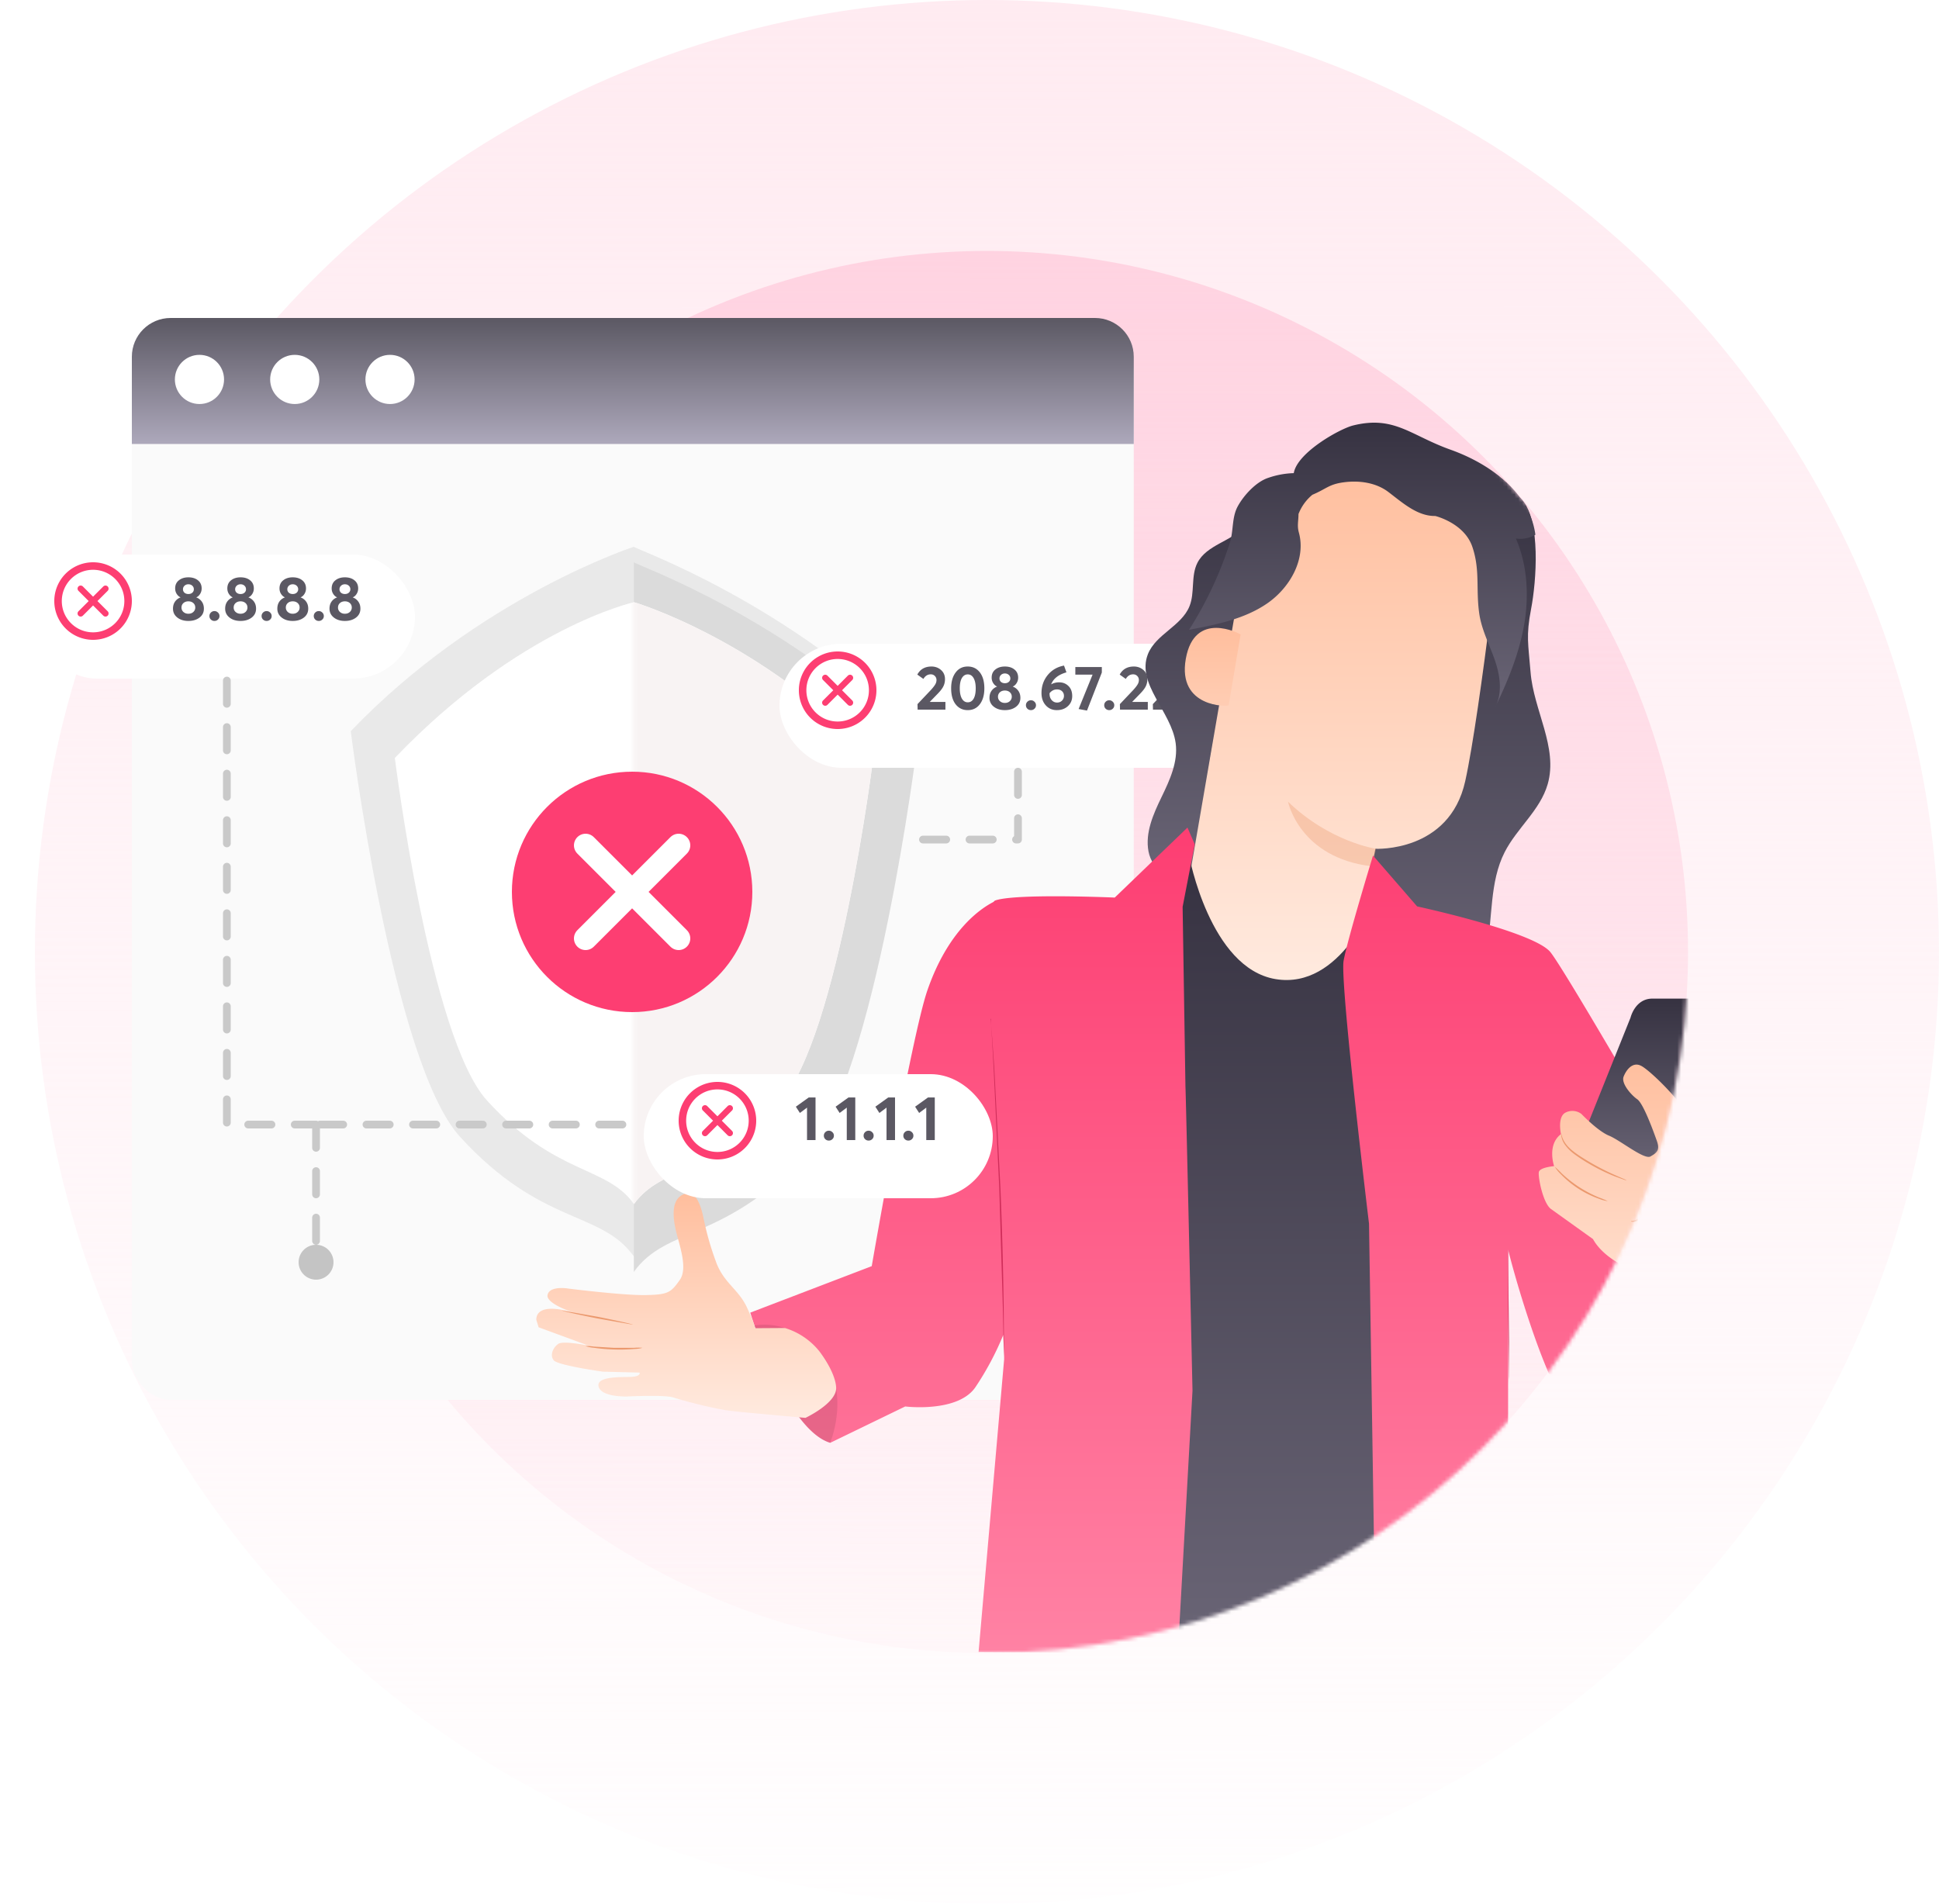 <svg xmlns="http://www.w3.org/2000/svg" xmlns:xlink="http://www.w3.org/1999/xlink" width="500" height="491" fill="none" xmlns:v="https://vecta.io/nano"><style><![CDATA[.B{fill:#fff}.C{color-interpolation-filters:sRGB}.D{flood-opacity:0}.E{fill:#fd3e72}.F{fill-rule:evenodd}.G{fill:#5b5863}.H{fill:#eb996e}.I{stroke-linecap:round}]]></style><circle cx="254.5" cy="245.5" r="245.5" fill="url(#H)"/><circle cx="254.5" cy="245.5" r="180.787" fill="url(#I)"/><g filter="url(#C)"><rect x="34" y="82" width="258.357" height="275" rx="10" fill="#fafafa"/></g><path d="M236.447 188.567s-10.667 85.389-28.194 104.602c-21.073 23.049-36.332 18.942-44.805 30.83-8.495-11.902-23.769-7.781-44.827-30.845-17.527-19.213-28.173-104.602-28.173-104.602 33.197-34.66 73-47.552 73-47.552.799.807 39.481 14.181 72.999 47.567z" fill="#e9e9e9"/><g filter="url(#D)"><path d="M236.446 188.567s-10.667 85.389-28.194 104.601c-21.073 23.05-36.333 18.943-44.806 30.831v-34.558-94.191V141c.8.807 39.481 14.181 73 47.567z" fill="#dbdbdb"/></g><path d="M225.179 195.458s-9.011 72.128-23.812 88.369c-17.789 19.496-30.702 16.633-37.881 26.675-7.179-10.042-20.085-7.179-37.88-26.675-14.802-16.241-23.791-88.369-23.791-88.369 32.205-33.662 61.671-40.169 61.671-40.169s33.059 9.73 61.693 40.169z" class="B"/><mask id="A" maskUnits="userSpaceOnUse" x="163" y="152" width="63" height="167" mask-type="alpha"><path d="M163.336 152.6h61.88v165.981h-61.88V152.6z" fill="#c4c4c4"/></mask><g mask="url(#A)"><path d="M225.168 195.461s-9.01 72.128-23.812 88.369c-17.789 19.496-30.701 16.633-37.881 26.675-7.179-10.042-20.085-7.179-37.88-26.675-14.802-16.241-23.791-88.369-23.791-88.369 32.205-33.662 61.671-40.169 61.671-40.169s33.059 9.73 61.693 40.169z" fill="#f8f3f3"/></g><g stroke-width="6"><circle cx="163" cy="230" r="28" stroke="#fd3e72" class="E"/><path d="M151 218l24 24m0-24l-24 24" stroke="#fff" class="I"/></g><g filter="url(#E)" class="B"><rect x="201" y="162" width="154" height="32" rx="16"/></g><path d="M239.776 181.016h4.016V183h-7.168l-.032-1.424 3.424-3.616c.501-.544.869-1.008 1.104-1.392.245-.384.368-.779.368-1.184a1.43 1.43 0 0 0-.416-1.056c-.277-.288-.629-.432-1.056-.432-.8 0-1.435.395-1.904 1.184l-1.568-1.12c.757-1.387 1.973-2.08 3.648-2.08.96 0 1.781.299 2.464.896s1.024 1.387 1.024 2.368c0 .651-.133 1.253-.4 1.808-.256.544-.731 1.173-1.424 1.888l-2.08 2.144v.032zm9.764 2.112c-1.28 0-2.315-.496-3.104-1.488-.779-1.003-1.168-2.379-1.168-4.128 0-1.696.384-3.056 1.152-4.08.768-1.035 1.808-1.552 3.12-1.552 1.301 0 2.341.501 3.12 1.504s1.168 2.379 1.168 4.128c0 1.696-.384 3.056-1.152 4.08s-1.813 1.536-3.136 1.536zm-1.504-2.976c.373.64.88.96 1.52.96s1.141-.309 1.504-.928c.363-.629.544-1.52.544-2.672 0-1.12-.181-2-.544-2.64s-.864-.96-1.504-.96-1.147.315-1.52.944c-.363.619-.544 1.504-.544 2.656 0 1.109.181 1.989.544 2.64zm13.135-3.088a2.98 2.98 0 0 1 1.408 1.072c.363.501.544 1.109.544 1.824 0 .96-.379 1.728-1.136 2.304s-1.712.864-2.864.864-2.101-.293-2.848-.88a2.77 2.77 0 0 1-1.12-2.288c0-.715.176-1.323.528-1.824a2.98 2.98 0 0 1 1.408-1.072v-.032c-.363-.149-.683-.432-.96-.848a2.59 2.59 0 0 1-.416-1.44c0-.896.32-1.595.96-2.096.64-.512 1.456-.768 2.448-.768 1.013 0 1.835.256 2.464.768.64.512.96 1.211.96 2.096a2.59 2.59 0 0 1-.416 1.44c-.267.416-.587.699-.96.848v.032zm-1.04-3.024c-.267-.245-.603-.368-1.008-.368s-.741.128-1.008.384c-.256.245-.384.544-.384.896a1.16 1.16 0 0 0 .384.896c.267.224.603.336 1.008.336.416 0 .752-.112 1.008-.336a1.14 1.14 0 0 0 .4-.896c0-.363-.133-.667-.4-.912zm-1.008 7.232c.523 0 .949-.155 1.28-.464s.496-.688.496-1.136a1.48 1.48 0 0 0-.496-1.152c-.331-.299-.757-.448-1.28-.448s-.949.149-1.28.448a1.48 1.48 0 0 0-.496 1.152 1.49 1.49 0 0 0 .512 1.152c.341.299.763.448 1.264.448zm6.725 1.856c-.363 0-.672-.123-.928-.368-.246-.245-.368-.544-.368-.896s.122-.651.368-.896c.256-.256.565-.384.928-.384.352 0 .656.128.912.384.256.245.384.544.384.896s-.128.651-.384.896-.56.368-.912.368zm7.261-7.168c.96 0 1.76.315 2.4.944.65.629.976 1.493.976 2.592 0 1.067-.379 1.941-1.136 2.624-.747.672-1.691 1.008-2.833 1.008s-2.085-.405-2.831-1.216c-.747-.821-1.12-1.883-1.12-3.184 0-1.781.533-3.328 1.599-4.64 1.078-1.312 2.481-2.128 4.209-2.448l.624 1.744c-2.038.576-3.35 1.6-3.936 3.072l.016.016c.597-.341 1.274-.512 2.032-.512zm-.528 5.216c.512 0 .933-.165 1.264-.496a1.68 1.68 0 0 0 .512-1.232c0-.491-.166-.891-.496-1.2s-.768-.464-1.312-.464c-.736 0-1.371.325-1.904.976v.16c0 .672.186 1.216.56 1.632s.832.624 1.376.624zm4.709-9.168h6.832v1.424l-3.824 9.808-2.16-.4 3.6-8.864h-4.448v-1.968zm8.745 11.12c-.363 0-.672-.123-.928-.368a1.22 1.22 0 0 1-.368-.896 1.22 1.22 0 0 1 .368-.896c.256-.256.565-.384.928-.384.352 0 .656.128.912.384.256.245.384.544.384.896s-.128.651-.384.896-.56.368-.912.368zm5.929-2.112h4.016V183h-7.168l-.032-1.424 3.424-3.616c.501-.544.869-1.008 1.104-1.392.245-.384.368-.779.368-1.184a1.43 1.43 0 0 0-.416-1.056c-.278-.288-.63-.432-1.056-.432-.8 0-1.435.395-1.905 1.184l-1.567-1.12c.757-1.387 1.973-2.08 3.648-2.08.96 0 1.781.299 2.464.896s1.024 1.387 1.024 2.368c0 .651-.134 1.253-.4 1.808-.256.544-.731 1.173-1.424 1.888l-2.08 2.144v.032zm8.5 0h4.016V183h-7.168l-.032-1.424 3.424-3.616c.501-.544.869-1.008 1.104-1.392.245-.384.368-.779.368-1.184a1.43 1.43 0 0 0-.416-1.056c-.278-.288-.63-.432-1.056-.432-.8 0-1.435.395-1.905 1.184l-1.567-1.12c.757-1.387 1.973-2.08 3.648-2.08.96 0 1.781.299 2.464.896s1.024 1.387 1.024 2.368c0 .651-.134 1.253-.4 1.808-.256.544-.731 1.173-1.424 1.888l-2.08 2.144v.032zm8.5 0h4.016V183h-7.168l-.032-1.424 3.424-3.616c.501-.544.869-1.008 1.104-1.392.245-.384.368-.779.368-1.184a1.43 1.43 0 0 0-.416-1.056c-.278-.288-.63-.432-1.056-.432-.8 0-1.435.395-1.905 1.184l-1.567-1.12c.757-1.387 1.973-2.08 3.648-2.08.96 0 1.781.299 2.464.896s1.024 1.387 1.024 2.368c0 .651-.134 1.253-.4 1.808-.256.544-.731 1.173-1.424 1.888l-2.08 2.144v.032zm6.884 2.112c-.363 0-.672-.123-.928-.368-.246-.245-.368-.544-.368-.896s.122-.651.368-.896c.256-.256.565-.384.928-.384.352 0 .656.128.912.384.256.245.384.544.384.896s-.128.651-.384.896-.56.368-.912.368zm5.928-2.112h4.016V183h-7.168l-.032-1.424 3.424-3.616c.501-.544.869-1.008 1.104-1.392.245-.384.368-.779.368-1.184a1.43 1.43 0 0 0-.416-1.056c-.277-.288-.629-.432-1.056-.432-.8 0-1.435.395-1.904 1.184l-1.568-1.12c.757-1.387 1.973-2.08 3.648-2.08.96 0 1.781.299 2.464.896s1.024 1.387 1.024 2.368c0 .651-.133 1.253-.4 1.808-.256.544-.731 1.173-1.424 1.888l-2.08 2.144v.032zm8.5 0h4.016V183h-7.168l-.032-1.424 3.424-3.616c.501-.544.869-1.008 1.104-1.392.245-.384.368-.779.368-1.184a1.43 1.43 0 0 0-.416-1.056c-.277-.288-.629-.432-1.056-.432-.8 0-1.435.395-1.904 1.184l-1.568-1.12c.757-1.387 1.973-2.08 3.648-2.08.96 0 1.781.299 2.464.896s1.024 1.387 1.024 2.368c0 .651-.133 1.253-.4 1.808-.256.544-.731 1.173-1.424 1.888l-2.08 2.144v.032zm8.5 0h4.016V183h-7.168l-.032-1.424 3.424-3.616c.501-.544.869-1.008 1.104-1.392.245-.384.368-.779.368-1.184a1.43 1.43 0 0 0-.416-1.056c-.277-.288-.629-.432-1.056-.432-.8 0-1.435.395-1.904 1.184l-1.568-1.12c.757-1.387 1.973-2.08 3.648-2.08.96 0 1.781.299 2.464.896s1.024 1.387 1.024 2.368c0 .651-.133 1.253-.4 1.808-.256.544-.731 1.173-1.424 1.888l-2.08 2.144v.032z" class="G"/><path d="M226 178a10 10 0 1 1-20 0 10 10 0 1 1 20 0z" class="B"/><g class="E F"><use xlink:href="#U"/><path d="M212.234 174.234a.8.8 0 0 1 1.132 0l2.634 2.635 2.634-2.635a.8.8 0 1 1 1.132 1.132L217.131 178l2.635 2.634a.8.8 0 1 1-1.132 1.132L216 179.131l-2.634 2.635a.8.8 0 1 1-1.132-1.132l2.635-2.634-2.635-2.634a.8.8 0 0 1 0-1.132z"/></g><path d="M34 92c0-5.523 4.477-10 10-10h238.357c5.523 0 10 4.477 10 10v22.493H34V92z" fill="url(#J)"/><g class="B"><circle cx="51.435" cy="97.85" r="6.34"/><circle cx="76.003" cy="97.85" r="6.34"/><circle cx="100.571" cy="97.85" r="6.34"/></g><g filter="url(#F)" class="B"><rect x="9" y="139" width="98" height="32" rx="16"/></g><path d="M50.624 154.064a2.98 2.98 0 0 1 1.408 1.072c.363.501.544 1.109.544 1.824 0 .96-.379 1.728-1.136 2.304s-1.712.864-2.864.864-2.101-.293-2.848-.88-1.12-1.349-1.12-2.288c0-.715.176-1.323.528-1.824a2.98 2.98 0 0 1 1.408-1.072v-.032c-.363-.149-.683-.432-.96-.848-.277-.427-.416-.907-.416-1.44 0-.896.32-1.595.96-2.096.64-.512 1.456-.768 2.448-.768 1.013 0 1.835.256 2.464.768.64.512.96 1.211.96 2.096 0 .533-.139 1.013-.416 1.44-.267.416-.587.699-.96.848v.032zm-1.04-3.024c-.267-.245-.603-.368-1.008-.368s-.741.128-1.008.384c-.256.245-.384.544-.384.896a1.16 1.16 0 0 0 .384.896c.267.224.603.336 1.008.336.416 0 .752-.112 1.008-.336a1.14 1.14 0 0 0 .4-.896c0-.363-.133-.667-.4-.912zm-1.008 7.232c.523 0 .949-.155 1.28-.464s.496-.688.496-1.136c0-.469-.165-.853-.496-1.152s-.757-.448-1.28-.448-.949.149-1.28.448-.496.683-.496 1.152a1.49 1.49 0 0 0 .512 1.152c.341.299.763.448 1.264.448zm6.725 1.856c-.363 0-.672-.123-.928-.368a1.22 1.22 0 0 1-.368-.896 1.22 1.22 0 0 1 .368-.896c.256-.256.565-.384.928-.384.352 0 .656.128.912.384.256.245.384.544.384.896s-.128.651-.384.896-.56.368-.912.368zm8.776-6.064a2.98 2.98 0 0 1 1.408 1.072c.363.501.544 1.109.544 1.824 0 .96-.379 1.728-1.136 2.304s-1.712.864-2.864.864-2.101-.293-2.848-.88-1.12-1.349-1.12-2.288c0-.715.176-1.323.528-1.824a2.98 2.98 0 0 1 1.408-1.072v-.032c-.363-.149-.683-.432-.96-.848-.277-.427-.416-.907-.416-1.44 0-.896.32-1.595.96-2.096.64-.512 1.456-.768 2.448-.768 1.013 0 1.835.256 2.464.768.64.512.96 1.211.96 2.096 0 .533-.139 1.013-.416 1.44-.267.416-.587.699-.96.848v.032zm-1.04-3.024c-.267-.245-.603-.368-1.008-.368s-.741.128-1.008.384c-.256.245-.384.544-.384.896a1.16 1.16 0 0 0 .384.896c.267.224.603.336 1.008.336.416 0 .752-.112 1.008-.336a1.14 1.14 0 0 0 .4-.896c0-.363-.133-.667-.4-.912zm-1.008 7.232c.523 0 .949-.155 1.28-.464s.496-.688.496-1.136c0-.469-.165-.853-.496-1.152s-.757-.448-1.28-.448-.949.149-1.28.448-.496.683-.496 1.152a1.49 1.49 0 0 0 .512 1.152c.341.299.763.448 1.264.448zm6.725 1.856c-.363 0-.672-.123-.928-.368a1.22 1.22 0 0 1-.368-.896 1.22 1.22 0 0 1 .368-.896c.256-.256.565-.384.928-.384.352 0 .656.128.912.384.256.245.384.544.384.896s-.128.651-.384.896-.56.368-.912.368zm8.776-6.064a2.98 2.98 0 0 1 1.408 1.072c.363.501.544 1.109.544 1.824 0 .96-.379 1.728-1.136 2.304s-1.712.864-2.864.864-2.101-.293-2.848-.88-1.12-1.349-1.12-2.288c0-.715.176-1.323.528-1.824a2.98 2.98 0 0 1 1.408-1.072v-.032c-.363-.149-.683-.432-.96-.848-.277-.427-.416-.907-.416-1.44 0-.896.32-1.595.96-2.096.64-.512 1.456-.768 2.448-.768 1.013 0 1.835.256 2.464.768.64.512.96 1.211.96 2.096 0 .533-.139 1.013-.416 1.44-.267.416-.587.699-.96.848v.032zm-1.04-3.024c-.267-.245-.603-.368-1.008-.368s-.741.128-1.008.384c-.256.245-.384.544-.384.896a1.16 1.16 0 0 0 .384.896c.267.224.603.336 1.008.336.416 0 .752-.112 1.008-.336a1.14 1.14 0 0 0 .4-.896 1.19 1.19 0 0 0-.4-.912zm-1.008 7.232c.523 0 .949-.155 1.28-.464s.496-.688.496-1.136c0-.469-.165-.853-.496-1.152s-.757-.448-1.28-.448-.949.149-1.28.448-.496.683-.496 1.152a1.49 1.49 0 0 0 .512 1.152c.341.299.763.448 1.264.448zm6.725 1.856c-.363 0-.672-.123-.928-.368a1.22 1.22 0 0 1-.368-.896 1.22 1.22 0 0 1 .368-.896c.256-.256.565-.384.928-.384.352 0 .656.128.912.384.256.245.384.544.384.896s-.128.651-.384.896-.56.368-.912.368zm8.776-6.064a2.98 2.98 0 0 1 1.408 1.072c.363.501.544 1.109.544 1.824 0 .96-.379 1.728-1.136 2.304s-1.712.864-2.864.864-2.101-.293-2.848-.88-1.12-1.349-1.12-2.288c0-.715.176-1.323.528-1.824a2.98 2.98 0 0 1 1.408-1.072v-.032c-.363-.149-.683-.432-.96-.848-.277-.427-.416-.907-.416-1.44 0-.896.32-1.595.96-2.096.64-.512 1.456-.768 2.448-.768 1.013 0 1.835.256 2.464.768.64.512.96 1.211.96 2.096 0 .533-.139 1.013-.416 1.44-.267.416-.587.699-.96.848v.032zm-1.04-3.024c-.267-.245-.603-.368-1.008-.368s-.741.128-1.008.384c-.256.245-.384.544-.384.896a1.16 1.16 0 0 0 .384.896c.267.224.603.336 1.008.336.416 0 .752-.112 1.008-.336a1.14 1.14 0 0 0 .4-.896 1.19 1.19 0 0 0-.4-.912zm-1.008 7.232c.523 0 .949-.155 1.28-.464s.496-.688.496-1.136c0-.469-.165-.853-.496-1.152s-.757-.448-1.28-.448-.949.149-1.28.448-.496.683-.496 1.152a1.49 1.49 0 0 0 .512 1.152c.341.299.763.448 1.264.448z" class="G"/><path d="M34 155c0 5.523-4.477 10-10 10s-10-4.477-10-10 4.477-10 10-10 10 4.477 10 10z" class="B"/><path d="M24 163.065c4.454 0 8.065-3.611 8.065-8.065s-3.611-8.065-8.065-8.065-8.065 3.611-8.065 8.065 3.611 8.065 8.065 8.065zM24 165a10 10 0 1 0 0-20 10 10 0 1 0 0 20zm-3.766-13.766a.8.8 0 0 1 1.131 0L24 153.869l2.634-2.635a.8.8 0 1 1 1.131 1.132L25.131 155l2.634 2.634a.8.8 0 1 1-1.131 1.132L24 156.131l-2.634 2.635a.8.8 0 1 1-1.131-1.132L22.869 155l-2.634-2.634a.8.8 0 0 1 0-1.132z" class="E F"/><path d="M58.5 175.5V290h23m79 0h-79m0 0v35.5m181-126.5v17.5H237" stroke="#c9c9c9" stroke-width="2" stroke-linejoin="round" stroke-dasharray="6 6" class="I"/><circle cx="81.5" cy="325.5" r="4.5" fill="#c4c4c4"/><mask id="B" maskUnits="userSpaceOnUse" x="73" y="64" width="363" height="363" mask-type="alpha"><circle cx="254.5" cy="245.5" r="180.787" fill="#ffe0e9"/></mask><g mask="url(#B)"><path d="M303.162 191.636c-1.114-8.163-10.166-15.253-7.165-22.922 2.011-5.138 8.666-7.25 10.727-12.37 1.434-3.546.31-7.812 2.054-11.214 2.38-4.652 8.808-5.523 12.278-9.446 2.38-2.698 3.076-6.512 5.146-9.454s7.032-4.542 9.043-1.559l-20.751 58.383c-3.11 14.441-4.593 28.915-7.703 43.355-4.374 2.163-9.738-2.036-10.635-6.839s1.215-9.588 3.352-13.996 4.308-9.102 3.654-13.938z" fill="url(#K)"/><path d="M340.995 204.074l24.305-63.822 10.518-13.72c2.397-6.906 11.859-3.143 16.687 2.347s3.687 20.952 2.321 28.093-.729 9.043-.151 16.326c.771 9.848 7.158 19.453 4.417 28.932-1.927 6.705-7.945 11.34-11.096 17.533-3.939 7.736-3.043 16.955-4.694 25.479s-8.171 17.717-16.762 16.611l.729-7.233c-10.577 4.09-23.81-.704-29.333-10.619-6.68-12.069-1.861-27.029 3.059-39.927z" fill="url(#L)"/><path d="M384.526 157.056c1.111-8.76-1.117-17.616-6.243-24.806s-12.772-12.185-21.415-13.99l-1.785-.377c-19.427-2.9-32.753 11.976-35.117 31.487l-17.893 103.875h45.618l6.973-34.362s19.059 1.006 23.157-17.399c1.978-8.901 4.559-27.532 6.705-44.428z" fill="url(#M)"/><path d="M354.823 218.883s-11.926-1.76-22.687-12.144c0 0 2.9 14.474 21.656 16.67l1.031-4.526z" fill-opacity=".34" class="H"/><path d="M319.908 163.61c-.285-.201-11.893-6.403-14.131 6.294s10.971 12.329 11.055 11.968 3.076-18.262 3.076-18.262z" fill="url(#N)"/><path d="M317.117 140.017c.997-3.109.486-6.545 2.036-9.412s4.753-6.353 7.854-7.367a21.78 21.78 0 0 1 6.57-1.223s0 .15.067-.151c1.065-5.297 11.935-11.323 15.271-12.144 10.61-2.64 14.801 2.564 25.101 6.235s20.467 11.105 21.908 21.95a7.76 7.76 0 0 1-5.029.964c2.858 6.587 3.353 14.089 2.297 21.204-1.182 7.786-4.191 15.187-7.619 22.26 1.953-3.755 1.216-8.381-.192-12.345s-3.428-7.828-3.973-12.027c-.838-6.244.277-10.988-1.743-16.947-2.095-6.168-9.571-7.953-9.571-7.953-4.593.075-8.423-3.411-12.078-6.185-3.176-2.414-7.442-3.018-11.398-2.515s-4.517 1.677-8.196 3.227c-1.606 1.322-2.842 3.037-3.588 4.978 0 1.853-.393 2.992.101 4.778 1.886 6.872-2.322 14.247-8.205 18.287s-13.108 5.448-20.115 6.78c4.449-6.982 7.978-14.509 10.502-22.394z" fill="url(#O)"/><path d="M354.865 231.253c-.343.956-9.06 24.088-25.981 21.23S306.64 220.71 306.64 220.71l-25.746 21.464 18.539 183.864h62.489l12.505-118.919-19.562-75.866z" fill="url(#P)"/><path d="M406.518 352.436c.07.115.155.222.251.318.185.193.436.486.838.838 1.018.991 2.114 1.9 3.277 2.716a27.87 27.87 0 0 0 13.064 4.927 27.86 27.86 0 0 0 13.814-2.028 24.53 24.53 0 0 0 3.789-1.952c.436-.26.746-.495.964-.646a1.27 1.27 0 0 0 .31-.251c-.467.225-.921.476-1.358.754-1.228.691-2.502 1.295-3.813 1.81-4.33 1.734-9.019 2.378-13.655 1.877a28.5 28.5 0 0 1-12.939-4.751c-1.174-.784-2.294-1.646-3.352-2.582a13.39 13.39 0 0 0-1.19-1.03zm-17.634-77.928c-.009.073-.009.146 0 .218v.629l-.117 2.447-.294 8.976c-.184 7.585-.226 18.07 0 29.644l.453 29.636.059 8.984v2.439.637c-.008.072-.008.145 0 .218.01-.072.01-.146 0-.218v-.637c0-.595 0-1.408.058-2.439l.084-8.984-.327-29.644-.092-29.627.151-8.985v-2.439-.637a1.13 1.13 0 0 0 .025-.218z" fill="#d02d5a"/><g opacity=".3"><path opacity=".3" d="M426.733 361.076a30.63 30.63 0 0 0 15.254-3.679c-.913 1.733-2.175 3.258-3.707 4.479s-3.301 2.11-5.194 2.611c-4.124 1.04-8.477.665-12.362-1.064a29.77 29.77 0 0 1-10.108-7.451 30.69 30.69 0 0 0 16.117 5.104z" fill="#000"/></g><path d="M307.504 358.621l-3.78 67.71-51.384-.293 6.604-75.648a2116.89 2116.89 0 0 0-.224-6.158c-1.95 4.765-4.383 9.32-7.261 13.592-4.626 6.546-18.036 4.87-18.036 4.87l-19.335 9.378c-11.599-3.537-20.618-33.574-20.618-33.574l31.321-11.985s10.233-59.212 14.348-71.114c5.321-15.397 13.595-21.049 17.061-22.816.139-.196.302-.327.489-.391.273-.092.595-.177.961-.254.106-.039.162-.056.162-.056l.005.021c7.156-1.43 29.639-.44 29.639-.44l18.749-18.053 1.877 4.316-3.126 16.126.729 46.38c.059-.762 1.819 78.389 1.819 78.389zm57.923-124.878c.281.061 30.082 6.512 34.361 11.783 3.47 4.25 28.42 47.446 28.42 47.446l11.298 26.207s8.423 4.811 9.864 10.586.478 20.198-3.612 25.252c0 0-2.64 17.307-13.46 18.028s-20.718-3.94-27.901-10.334c-4.972-4.434-12.678-29.074-15.512-40.468v103.795h-34.136l-1.727-110.471s-7.543-62.271-6.554-67.803 7.585-27.129 7.585-27.129l11.373 13.108h.001z" fill="url(#Q)" class="F"/><path d="M255.566 262.565c-.014.078-.014.157 0 .235v.662c0 .62.076 1.475.134 2.556l.52 9.404 1.458 31.01.931 31.068.201 9.412.075 2.565v.662a.78.78 0 0 0 0 .226.66.66 0 0 0 0-.226v-.67-2.515l-.067-9.42a1099.12 1099.12 0 0 0-.838-31.077l-1.584-31.01-.662-9.395-.21-2.557c0-.268-.05-.486-.067-.662a.92.92 0 0 0 .109-.268z" fill="#d02d5a"/><g opacity=".3"><path opacity=".3" d="M214.088 372.072c2.515-6.847 2.733-14.868-1.022-21.128s-11.29-10.334-18.497-9.144c3.914 14.181 12.907 28.579 19.519 30.272z" fill="#000"/></g><path d="M207.702 365.636s7.92-3.722 7.912-7.652c0-2.204-1.551-5.867-4.3-9.488a18.24 18.24 0 0 0-8.892-6.034l-7.744.05s.117-.612-2.07-5.355-6.085-6.336-8.038-11.935a73.59 73.59 0 0 1-3.16-11.138c-.838-3.948-2.195-7.242-5.028-6.144s-3.042 4.501-2.313 8.381 3.536 10.468 1.223 13.754-3.042 3.78-8.766 3.897-19.964-1.676-19.964-1.676-4.744-.838-5.356 1.584 7.426 4.869 7.426 4.869-10.225-3.654-10.342 1.576l.603 1.953 12.907 4.743s-6.453-1.341-7.794-.486-2.313 2.925-1.216 4.258 12.656 2.925 12.656 2.925l9.496.243s.368.972-2.07 1.098-9.22-.243-8.516 2.514 7.3 2.556 7.3 2.556 9.613-.486 11.927.243a122.59 122.59 0 0 0 13.51 3.286c3.57.519 20.609 1.978 20.609 1.978z" fill="url(#R)"/><path d="M144.953 337.953c0 .117 4.031 1.031 9.06 2.037l9.16 1.609c.025-.117-4.039-1.031-9.068-2.037l-9.152-1.609zm5.992 9.16c.687.23 1.399.377 2.121.436a46.57 46.57 0 0 0 5.221.453 44.88 44.88 0 0 0 5.238-.126 9.16 9.16 0 0 0 2.154-.302 12.48 12.48 0 0 0-2.17 0h-5.205l-5.196-.318c-.715-.112-1.439-.16-2.163-.143z" class="H"/><path d="M445.322 258.006a3.88 3.88 0 0 1 1.204.998 3.87 3.87 0 0 1 .715 1.391 3.63 3.63 0 0 1-.259 2.355L435.6 288.06l-7.392 14.885-21.875-5.28 14.131-35.259s1.157-4.886 5.624-4.886h17.357c.657-.004 1.304.164 1.877.486z" fill="url(#S)"/><path d="M442.531 272.254a7.54 7.54 0 0 1 1.408 5.422c-.469 3.059-.662 6.831-.662 6.831s-2.162 2.12-2.397 8.012.47 9.429-.947 12.262 2.045 19.561 2.045 19.561 2.825 2.59 2.037 4.241.167 13.669-5.725 19.084l-12.496 3.536s-5.422-.469-7.065-5.179 0-19.562 0-19.562-5.531-2.514-7.954-6.931l-10.895-7.802c-2.045-1.61-3.302-8.247-3.068-9.479s3.94-1.526 3.94-1.526-1.911-5.464 1.768-8.264c0 0-1.039-4.559 1.274-5.598.639-.307 1.35-.432 2.055-.361s1.378.335 1.943.763c0 0 4.19 4.4 7.115 5.599s9.11 6.311 10.711 5.355 2.515-1.525 1.601-4.081-3.453-9.563-5.029-10.661-4.19-4.09-3.52-5.825 2.33-3.973 4.568-2.774 9.11 7.912 11.273 11.733l1.114 1.434 6.906-15.79z" fill="url(#T)"/><path d="M402.57 292.108v.227a3.24 3.24 0 0 0 .042.637c.129.785.436 1.53.897 2.179.683.951 1.515 1.786 2.464 2.472a38.65 38.65 0 0 0 3.545 2.33c2.203 1.315 4.507 2.453 6.889 3.403l2.196.796a3.52 3.52 0 0 0 .838.218c0-.067-1.114-.503-2.9-1.299a63.8 63.8 0 0 1-6.797-3.495c-2.556-1.517-4.852-3.017-5.975-4.601a6.32 6.32 0 0 1-1.199-2.867zm-1.642 8.784a9.18 9.18 0 0 0 1.525 1.877 25.42 25.42 0 0 0 9.781 6.336 9.22 9.22 0 0 0 2.346.629c-.725-.347-1.469-.652-2.229-.914a33.04 33.04 0 0 1-5.129-2.682c-1.622-1.056-3.145-2.257-4.551-3.587-.549-.586-1.131-1.14-1.743-1.659zm26.953 7.459c0 .059.277.109.704 0 .556-.178 1.027-.554 1.324-1.056a2.41 2.41 0 0 0 .285-1.676c-.092-.436-.268-.654-.318-.629a4.08 4.08 0 0 1-.344 2.079c-.603.997-1.684 1.173-1.651 1.282zm-7.3 6.613c0 .05.327.15.88.083.726-.109 1.394-.46 1.894-.997.49-.543.784-1.233.839-1.961 0-.562-.093-.838-.151-.838s-.051.335-.16.838a3.66 3.66 0 0 1-.838 1.676 3.76 3.76 0 0 1-1.676.989c-.461.134-.788.143-.788.21zm-1.777 12.035c.472.29.983.51 1.517.654a27.77 27.77 0 0 0 3.847 1.022 26.96 26.96 0 0 0 3.956.428 5.27 5.27 0 0 0 1.676-.076c0-.126-2.514-.226-5.523-.779l-5.473-1.249z" class="H"/></g><g filter="url(#G)" class="B"><rect x="166" y="273" width="90" height="32" rx="16"/></g><path d="M208.104 294v-8.368l-1.84 1.376-1.04-1.616 3.328-2.384h1.744V294h-2.192zm5.634.128c-.363 0-.672-.123-.928-.368a1.22 1.22 0 0 1-.368-.896 1.22 1.22 0 0 1 .368-.896c.256-.256.565-.384.928-.384.352 0 .656.128.912.384.256.245.384.544.384.896s-.128.651-.384.896-.56.368-.912.368zm4.616-.128v-8.368l-1.84 1.376-1.04-1.616 3.328-2.384h1.744V294h-2.192zm5.634.128c-.363 0-.672-.123-.928-.368a1.22 1.22 0 0 1-.368-.896 1.22 1.22 0 0 1 .368-.896c.256-.256.565-.384.928-.384.352 0 .656.128.912.384.256.245.384.544.384.896s-.128.651-.384.896-.56.368-.912.368zm4.616-.128v-8.368l-1.84 1.376-1.04-1.616 3.328-2.384h1.744V294h-2.192zm5.634.128c-.363 0-.672-.123-.928-.368a1.22 1.22 0 0 1-.368-.896 1.22 1.22 0 0 1 .368-.896c.256-.256.565-.384.928-.384.352 0 .656.128.912.384.256.245.384.544.384.896s-.128.651-.384.896-.56.368-.912.368zm4.616-.128v-8.368l-1.84 1.376-1.04-1.616 3.328-2.384h1.744V294h-2.192z" class="G"/><path d="M195 289a10 10 0 1 1-20 0 10 10 0 1 1 20 0z" class="B"/><g class="E F"><use xlink:href="#U" x="-31" y="111"/><path d="M181.234 285.234a.8.8 0 0 1 1.132 0l2.634 2.635 2.634-2.635a.8.8 0 1 1 1.132 1.132L186.131 289l2.635 2.634a.8.8 0 1 1-1.132 1.132L185 290.131l-2.634 2.635a.8.8 0 1 1-1.132-1.132l2.635-2.634-2.635-2.634a.8.8 0 0 1 0-1.132z"/></g><defs><filter id="C" x="20" y="72" width="286.357" height="303" filterUnits="userSpaceOnUse" class="C"><feFlood result="A" class="D"/><feColorMatrix in="SourceAlpha" values="0 0 0 0 0 0 0 0 0 0 0 0 0 0 0 0 0 0 127 0" result="B"/><feOffset dy="4"/><feGaussianBlur stdDeviation="7"/><feComposite in2="B" operator="out"/><feColorMatrix values="0 0 0 0 0 0 0 0 0 0 0 0 0 0 0 0 0 0 0.15 0"/><feBlend in2="A"/><feBlend in="SourceGraphic"/></filter><filter id="D" x="157.446" y="139" width="85" height="194.999" filterUnits="userSpaceOnUse" class="C"><feFlood result="A" class="D"/><feColorMatrix in="SourceAlpha" values="0 0 0 0 0 0 0 0 0 0 0 0 0 0 0 0 0 0 127 0"/><feOffset dy="4"/><feGaussianBlur stdDeviation="3"/><feColorMatrix values="0 0 0 0 0 0 0 0 0 0 0 0 0 0 0 0 0 0 0.1 0"/><feBlend in2="A"/><feBlend in="SourceGraphic"/></filter><filter id="E" x="192" y="157" width="172" height="50" filterUnits="userSpaceOnUse" class="C"><feFlood result="A" class="D"/><feColorMatrix in="SourceAlpha" values="0 0 0 0 0 0 0 0 0 0 0 0 0 0 0 0 0 0 127 0" result="B"/><feOffset dy="4"/><feGaussianBlur stdDeviation="4.5"/><feComposite in2="B" operator="out"/><feColorMatrix values="0 0 0 0 0 0 0 0 0 0 0 0 0 0 0 0 0 0 0.15 0"/><feBlend in2="A"/><feBlend in="SourceGraphic"/></filter><filter id="F" x="0" y="134" width="116" height="50" filterUnits="userSpaceOnUse" class="C"><feFlood result="A" class="D"/><feColorMatrix in="SourceAlpha" values="0 0 0 0 0 0 0 0 0 0 0 0 0 0 0 0 0 0 127 0" result="B"/><feOffset dy="4"/><feGaussianBlur stdDeviation="4.5"/><feComposite in2="B" operator="out"/><feColorMatrix values="0 0 0 0 0 0 0 0 0 0 0 0 0 0 0 0 0 0 0.15 0"/><feBlend in2="A"/><feBlend in="SourceGraphic"/></filter><filter id="G" x="157" y="268" width="108" height="50" filterUnits="userSpaceOnUse" class="C"><feFlood result="A" class="D"/><feColorMatrix in="SourceAlpha" values="0 0 0 0 0 0 0 0 0 0 0 0 0 0 0 0 0 0 127 0" result="B"/><feOffset dy="4"/><feGaussianBlur stdDeviation="4.5"/><feComposite in2="B" operator="out"/><feColorMatrix values="0 0 0 0 0 0 0 0 0 0 0 0 0 0 0 0 0 0 0.15 0"/><feBlend in2="A"/><feBlend in="SourceGraphic"/></filter><linearGradient id="H" x1="254.5" y1="0" x2="254.996" y2="524.725" xlink:href="#V"><stop stop-color="#ffebf1"/><stop offset="1" stop-color="#ffebf1" stop-opacity="0"/></linearGradient><linearGradient id="I" x1="254.5" y1="64.713" x2="254.001" y2="472.5" xlink:href="#V"><stop stop-color="#ffd3e1"/><stop offset="1" stop-color="#ffd9e4" stop-opacity="0"/></linearGradient><linearGradient id="J" x1="163.179" y1="82" x2="163.179" y2="114.493" xlink:href="#V"><stop stop-color="#5b5863"/><stop offset="1" stop-color="#ada8bb"/></linearGradient><linearGradient id="K" x1="315.318" y1="123.078" x2="315.318" y2="226.993" xlink:href="#V"><stop stop-color="#363241"/><stop offset="1" stop-color="#6a6576"/></linearGradient><linearGradient id="L" x1="367.215" y1="122.79" x2="367.215" y2="261.944" xlink:href="#V"><stop stop-color="#363241"/><stop offset="1" stop-color="#6a6576"/></linearGradient><linearGradient id="M" x1="343.439" y1="117.521" x2="343.439" y2="253.245" xlink:href="#V"><stop stop-color="#ffbe9d"/><stop offset="1" stop-color="#ffeadf"/></linearGradient><linearGradient id="N" x1="312.715" y1="161.92" x2="313" y2="222" xlink:href="#V"><stop stop-color="#ffbe9d"/><stop offset="1" stop-color="#ffeadf"/></linearGradient><linearGradient id="O" x1="351.27" y1="109" x2="351.27" y2="182.333" xlink:href="#V"><stop stop-color="#363241"/><stop offset="1" stop-color="#6a6576"/></linearGradient><linearGradient id="P" x1="327.66" y1="220.71" x2="327.66" y2="426.038" xlink:href="#V"><stop stop-color="#363241"/><stop offset="1" stop-color="#6a6576"/></linearGradient><linearGradient id="Q" x1="321.735" y1="213.41" x2="321.735" y2="426.331" xlink:href="#V"><stop stop-color="#fd3e72"/><stop offset="1" stop-color="#ff82a4"/></linearGradient><linearGradient id="R" x1="176.952" y1="307.727" x2="176.952" y2="365.636" xlink:href="#V"><stop stop-color="#ffbe9d"/><stop offset="1" stop-color="#ffeadf"/></linearGradient><linearGradient id="S" x1="426.832" y1="257.52" x2="426.832" y2="302.945" xlink:href="#V"><stop stop-color="#363241"/><stop offset="1" stop-color="#6a6576"/></linearGradient><linearGradient id="T" x1="420.469" y1="272.254" x2="420.469" y2="351.203" xlink:href="#V"><stop stop-color="#ffbe9d"/><stop offset="1" stop-color="#ffeadf"/></linearGradient><path id="U" d="M216 186.065c4.454 0 8.065-3.611 8.065-8.065s-3.611-8.065-8.065-8.065-8.065 3.611-8.065 8.065 3.611 8.065 8.065 8.065zm0 1.935a10 10 0 1 0 0-20 10 10 0 1 0 0 20z"/><linearGradient id="V" gradientUnits="userSpaceOnUse"/></defs></svg>